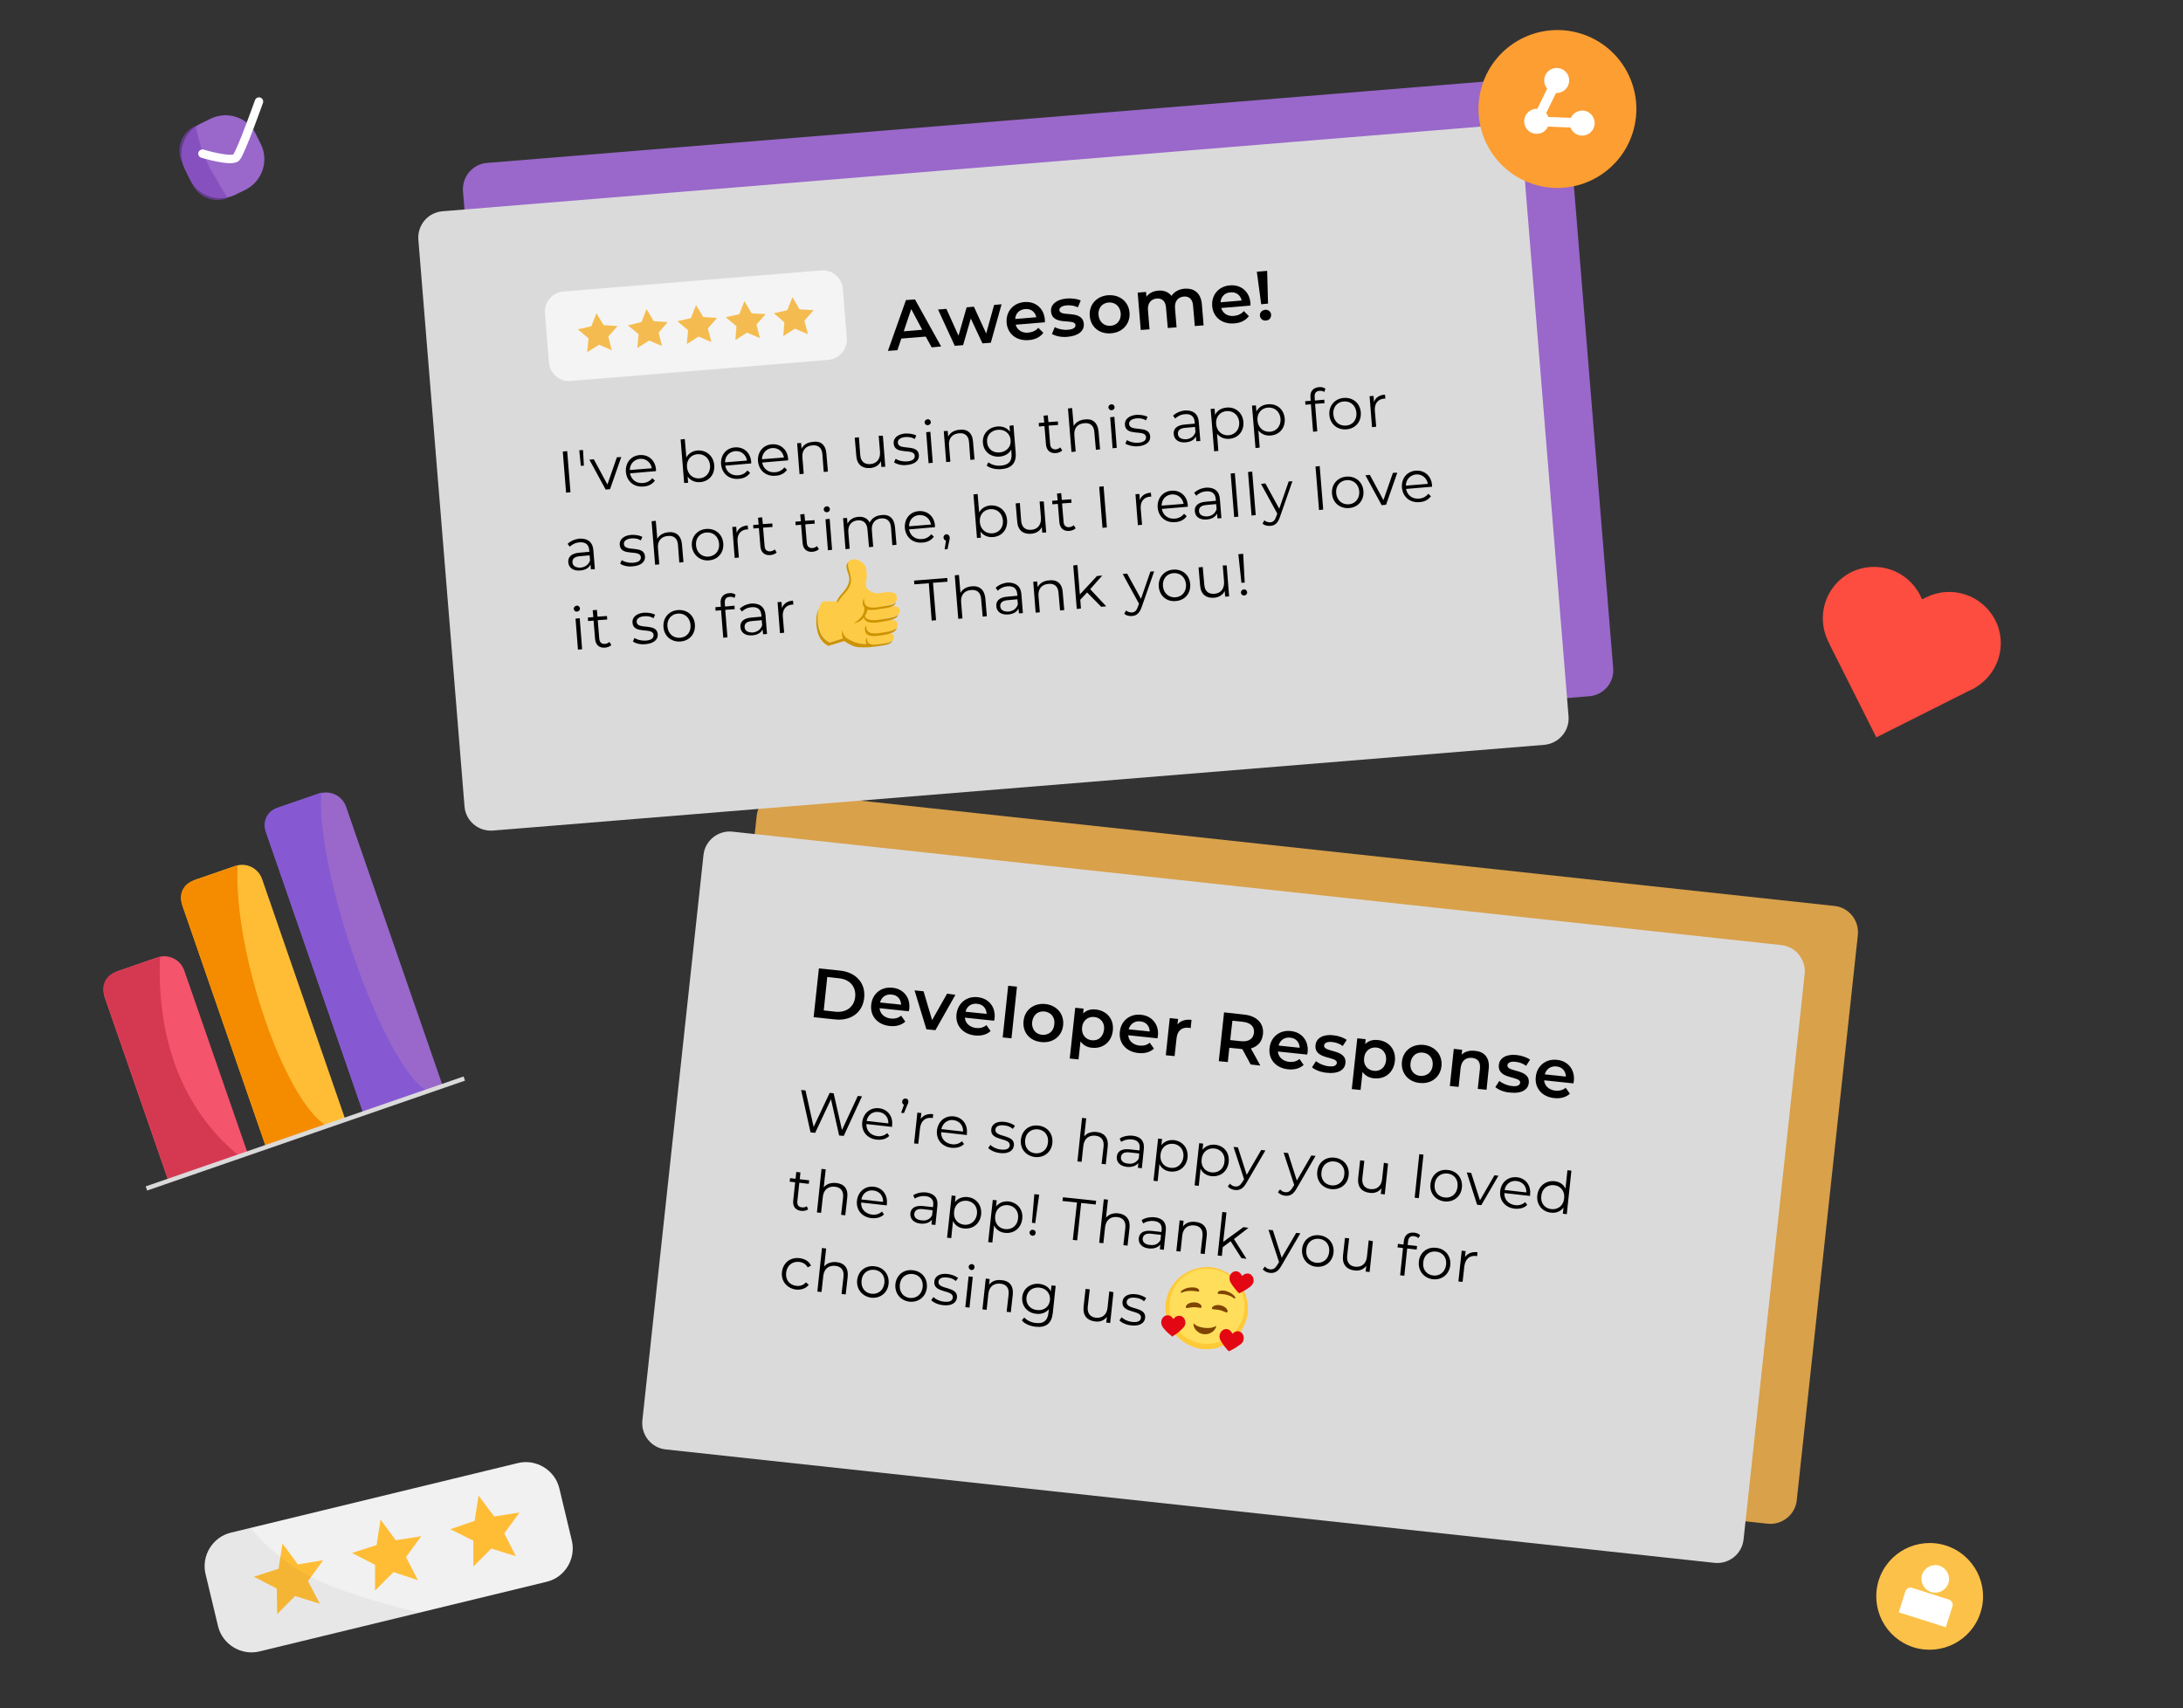 <?xml version="1.0" encoding="UTF-8"?> <!-- Generator: Adobe Illustrator 24.1.1, SVG Export Plug-In . SVG Version: 6.00 Build 0) --> <svg xmlns="http://www.w3.org/2000/svg" xmlns:xlink="http://www.w3.org/1999/xlink" id="Слой_1" x="0px" y="0px" width="993px" height="777px" viewBox="0 0 993 777" style="enable-background:new 0 0 993 777;" xml:space="preserve"><rect x="0" y="0" width="993" height="777" fill="#333333" stroke="none"/> <style type="text/css"> .st0{fill:#F5546D;} .st1{fill:#FFBD36;} .st2{fill:#9968CA;} .st3{fill:#8659D2;} .st4{fill:#F58C00;} .st5{fill:#D53952;} .st6{fill:none;stroke:#DBDADB;stroke-width:2;stroke-miterlimit:10;} .st7{fill-rule:evenodd;clip-rule:evenodd;fill:#9968CA;} .st8{opacity:0.63;fill-rule:evenodd;clip-rule:evenodd;fill:#7D43BA;enable-background:new ;} .st9{fill:none;stroke:#FFFFFF;stroke-width:3.845;stroke-linecap:round;stroke-linejoin:round;stroke-miterlimit:10;} .st10{fill:#FCC148;} .st11{fill:#FFFFFF;} .st12{fill:#FD4D40;} .st13{fill:#D8A14A;} .st14{fill:#DBDADB;} .st15{fill:#F4F4F4;} .st16{fill:#F4BC50;} .st17{fill:#F1F1F2;} .st18{opacity:5.000000e-02;fill:#161616;enable-background:new ;} .st19{fill:#FC9E32;} .st20{fill-rule:evenodd;clip-rule:evenodd;fill:#FFCA39;} .st21{fill-rule:evenodd;clip-rule:evenodd;fill:#FFDE5C;} .st22{fill-rule:evenodd;clip-rule:evenodd;fill:#E30613;} .st23{fill-rule:evenodd;clip-rule:evenodd;fill:#7F4401;} .st24{fill-rule:evenodd;clip-rule:evenodd;fill:#FDCB45;} .st25{fill-rule:evenodd;clip-rule:evenodd;fill:#CD9301;} </style> <g> <path class="st0" d="M112.7,524.7l-36.1,12.5l-28.9-83.3c-1.7-5,0.9-10.4,5.9-12.2l18-6.2c5-1.7,10.4,0.9,12.2,5.9L112.7,524.7z"></path> <path class="st1" d="M157.1,509.3L121,521.8L83.1,412.3c-1.7-5,0.9-10.4,5.9-12.2l18-6.2c5-1.7,10.4,0.9,12.2,5.9L157.1,509.3z"></path> <path class="st2" d="M201.4,494l-36.1,12.5l-44-127.1c-1.7-5,0.9-10.4,5.9-12.2l18-6.2c5-1.7,10.4,0.9,12.2,5.9L201.4,494z"></path> <path class="st3" d="M194.6,496.3l-29.3,10.1L120.8,378c-1.5-4.4,0.8-9,5.1-10.5l20.3-7C143.2,395.3,174.8,486.4,194.6,496.3z"></path> <path class="st4" d="M148.8,512.2l-27.8,9.6L82.7,411.1c-1.5-4.4,0.8-9,5.1-10.5l20.3-7C106.1,433.3,129.8,501.5,148.8,512.2z"></path> <path class="st5" d="M109,526l-32.3,11.2l-29.3-84.5c-1.5-4.4,0.8-9,5.1-10.5l20.3-7C71.2,474.1,83.8,505.4,109,526z"></path> <line class="st6" x1="66.6" y1="540.6" x2="211.2" y2="490.6"></line> </g> <g> <path class="st7" d="M111.5,86.4l-4.7,2.3c-7.7,3.6-16.9,0.4-20.5-7.3L84,76.7c-3.6-7.7-0.4-16.9,7.3-20.5l4.7-2.3 c7.7-3.6,16.9-0.4,20.5,7.3l2.3,4.7C122.4,73.5,119.1,82.7,111.5,86.4z"></path> <path class="st8" d="M89.1,57.2l-0.3,0.1c-6.3,2.9-9,10.5-5.9,16.8l4.6,9.7c2.8,6,9.9,8.7,16,6.3c-1.7-2.8-3.7-6.3-6.2-10.5 C92.4,71.7,90.1,63.4,89.1,57.2z"></path> <path class="st9" d="M92.1,69.9c0,0,13.3,4,15.4,1.7s10.3-25.4,10.3-25.4"></path> </g> <g> <path class="st10" d="M900.9,733.5c-4.1,12.8-17.7,19.8-30.5,15.8c-12.8-4.1-19.8-17.7-15.8-30.5c4.1-12.8,17.7-19.8,30.5-15.8 C897.9,707.1,905,720.8,900.9,733.5z"></path> <g> <path class="st11" d="M885.1,740.2l-21.4-6.8l3-9.5c0.4-1.3,1.8-2.1,3.2-1.6l16.6,5.3c1.3,0.4,2.1,1.8,1.6,3.2L885.1,740.2z"></path> <path class="st11" d="M886.3,720.1c-1.1,3.3-4.6,5.1-7.9,4.1c-3.3-1.1-5.1-4.6-4.1-7.9c1.1-3.3,4.6-5.1,7.9-4.1 C885.5,713.3,887.3,716.8,886.3,720.1z"></path> </g> </g> <path class="st12" d="M907.6,282.1c-5.9-11.5-19.8-16.1-31.4-10.4l-1.9,0.9l-0.9-1.9c-5.9-11.5-19.8-16.1-31.4-10.4 c-11.5,5.9-16.1,19.8-10.4,31.4l0.9,1.9l21,41.8l41.8-21l1.9-0.9C908.7,307.6,913.5,293.6,907.6,282.1z"></path> <g> <path class="st13" d="M804.1,693.1L327,641.5c-6.6-0.7-11.3-6.7-10.6-13.2l27.8-257.2c0.7-6.6,6.7-11.3,13.2-10.6l477.1,51.6 c6.6,0.7,11.3,6.7,10.6,13.2l-27.8,257.2C816.6,689,810.6,693.8,804.1,693.1z"></path> <path class="st14" d="M779.9,710.9l-477.1-51.6c-6.6-0.7-11.3-6.7-10.6-13.2L320,388.9c0.7-6.6,6.7-11.3,13.2-10.6l477.1,51.6 c6.6,0.7,11.3,6.7,10.6,13.2l-27.8,257.2C792.4,706.8,786.5,711.6,779.9,710.9z"></path> <g> <path d="M372.5,440.5l9.7,1c7.2,0.8,11.6,5.7,10.9,12.4s-6.1,10.6-13.3,9.8l-9.7-1L372.5,440.5z M380,460.2c4.9,0.5,8.5-2.1,9-6.7 s-2.4-8-7.3-8.5l-5.4-0.6l-1.6,15.2L380,460.2z"></path> <path d="M413.4,460l-13.3-1.4c0.2,2.5,2.1,4.3,5,4.7c1.9,0.2,3.5-0.2,4.8-1.3l1.9,2.7c-1.7,1.6-4.2,2.3-7.1,2 c-5.7-0.6-9-4.7-8.4-9.7c0.5-5,4.6-8.3,9.7-7.7c4.9,0.5,8.2,4.4,7.6,9.7C413.5,459.2,413.4,459.7,413.4,460z M400.3,456l9.6,1 c-0.1-2.5-1.7-4.4-4.3-4.6C403,452.1,401,453.5,400.3,456z"></path> <path d="M434.6,452.5l-9.1,16.1l-4.1-0.4l-5.4-17.7l4.1,0.4L424,464l6.8-12L434.6,452.5z"></path> <path d="M452.2,464.3l-13.3-1.4c0.2,2.5,2.1,4.3,5,4.7c1.9,0.2,3.5-0.2,4.8-1.3l1.9,2.7c-1.7,1.6-4.2,2.3-7.1,2 c-5.7-0.6-9-4.7-8.4-9.7s4.6-8.3,9.7-7.7c4.9,0.5,8.2,4.4,7.6,9.7C452.4,463.4,452.3,463.9,452.2,464.3z M439.2,460.2l9.6,1 c-0.1-2.5-1.7-4.4-4.3-4.6C441.9,456.3,439.8,457.7,439.2,460.2z"></path> <path d="M458.6,448.4l4,0.4l-2.5,23.5l-4-0.4L458.6,448.4z"></path> <path d="M465.6,464.4c0.5-5.1,4.7-8.2,9.9-7.7c5.3,0.6,8.6,4.6,8.1,9.6c-0.5,5.1-4.7,8.3-10,7.7 C468.4,473.5,465,469.5,465.6,464.4z M479.6,465.9c0.4-3.2-1.6-5.5-4.5-5.8s-5.2,1.5-5.6,4.8c-0.3,3.2,1.6,5.5,4.4,5.8 C476.9,471,479.3,469.2,479.6,465.9z"></path> <path d="M506.2,468.8c-0.6,5.3-4.6,8.3-9.5,7.8c-2.2-0.2-4-1.2-5.2-2.9l-0.9,8.2l-4-0.4l2.5-23.1l3.8,0.4l-0.2,2.2 c1.5-1.5,3.6-2.1,5.9-1.8C503.5,459.8,506.8,463.6,506.2,468.8z M502.2,468.4c0.4-3.2-1.6-5.5-4.4-5.8s-5.3,1.5-5.6,4.8 c-0.3,3.2,1.6,5.5,4.5,5.8S501.8,471.6,502.2,468.4z"></path> <path d="M526.5,472.3l-13.3-1.4c0.2,2.5,2.1,4.3,5,4.7c1.9,0.2,3.5-0.2,4.8-1.3l1.9,2.7c-1.7,1.6-4.2,2.3-7.1,2 c-5.7-0.6-9-4.7-8.4-9.7c0.5-5,4.6-8.3,9.7-7.7c4.9,0.5,8.2,4.4,7.6,9.7C526.6,471.4,526.6,471.9,526.5,472.3z M513.4,468.2l9.6,1 c-0.1-2.5-1.7-4.4-4.3-4.6C516.1,464.3,514.1,465.8,513.4,468.2z"></path> <path d="M542,463.9l-0.4,3.8c-0.3-0.1-0.6-0.2-0.9-0.2c-3-0.3-5.1,1.2-5.5,4.7l-0.9,8.2l-4-0.4l1.8-16.9l3.8,0.4l-0.3,2.5 C537,464.3,539.2,463.6,542,463.9z"></path> <path d="M568.9,484.2l-3.8-7c-0.3,0-0.6,0-0.9-0.1l-5-0.5l-0.7,6.5l-4.1-0.4l2.4-22.2l9.1,1c5.8,0.6,9.1,4,8.6,8.9 c-0.4,3.4-2.3,5.6-5.5,6.5l4.3,7.8L568.9,484.2z M565.4,464.8l-4.8-0.5l-1,8.8l4.8,0.5c3.6,0.4,5.7-1.1,6-3.8 S569,465.2,565.4,464.8z"></path> <path d="M594.6,479.7l-13.3-1.4c0.2,2.5,2.1,4.3,5,4.7c1.9,0.2,3.5-0.2,4.8-1.3l1.9,2.7c-1.7,1.6-4.2,2.3-7.1,2 c-5.7-0.6-9-4.7-8.4-9.7c0.5-5,4.6-8.3,9.7-7.7c4.9,0.5,8.2,4.4,7.6,9.7C594.8,478.8,594.7,479.3,594.6,479.7z M581.6,475.6l9.6,1 c-0.1-2.5-1.7-4.4-4.3-4.6C584.3,471.7,582.2,473.2,581.6,475.6z"></path> <path d="M596.8,485.5l1.8-2.8c1.4,1.1,3.6,2.1,5.7,2.3c2.5,0.3,3.6-0.3,3.8-1.5c0.3-3.2-10.4-1.3-9.7-8.1c0.3-3.2,3.5-5,8-4.5 c2.3,0.2,4.8,1.1,6.2,2.1l-1.8,2.8c-1.5-1.1-3.1-1.6-4.7-1.8c-2.4-0.3-3.6,0.4-3.8,1.5c-0.4,3.4,10.4,1.5,9.7,8.1 c-0.3,3.2-3.5,4.9-8.2,4.4C600.9,487.8,598.2,486.7,596.8,485.5z"></path> <path d="M634.5,482.7c-0.6,5.3-4.6,8.3-9.5,7.8c-2.2-0.2-4-1.2-5.2-2.9l-0.9,8.2l-4-0.4l2.5-23.1l3.8,0.4l-0.2,2.2 c1.5-1.5,3.6-2.1,5.9-1.8C631.8,473.6,635.1,477.5,634.5,482.7z M630.5,482.3c0.3-3.2-1.6-5.5-4.4-5.8s-5.3,1.5-5.6,4.8 c-0.4,3.2,1.6,5.5,4.5,5.8S630.2,485.5,630.5,482.3z"></path> <path d="M637.7,483c0.5-5.1,4.7-8.2,9.9-7.7c5.3,0.6,8.6,4.6,8.1,9.6c-0.5,5.1-4.7,8.3-10,7.7C640.6,492.1,637.2,488.1,637.7,483z M651.7,484.6c0.3-3.2-1.6-5.5-4.5-5.8s-5.2,1.5-5.6,4.8c-0.4,3.2,1.6,5.5,4.4,5.8C649,489.6,651.4,487.8,651.7,484.6z"></path> <path d="M677.2,486l-1,9.7l-4-0.4l1-9.2c0.3-3-1-4.6-3.5-4.9c-2.8-0.3-4.9,1.2-5.3,4.6l-0.9,8.6l-4-0.4l1.8-16.9l3.8,0.4l-0.2,2.2 c1.5-1.4,3.6-2,6.1-1.7C674.9,478.3,677.7,480.9,677.2,486z"></path> <path d="M680.2,494.5l1.8-2.8c1.4,1.1,3.6,2.1,5.7,2.3c2.5,0.3,3.6-0.3,3.8-1.5c0.3-3.2-10.4-1.3-9.7-8.1c0.3-3.2,3.5-5,8-4.5 c2.3,0.2,4.8,1.1,6.2,2.1l-1.8,2.8c-1.5-1.1-3.1-1.6-4.7-1.8c-2.4-0.3-3.6,0.4-3.8,1.5c-0.4,3.4,10.4,1.5,9.7,8.1 c-0.3,3.2-3.5,4.9-8.2,4.4C684.3,496.9,681.6,495.7,680.2,494.5z"></path> <path d="M715.7,492.8l-13.3-1.4c0.2,2.5,2.1,4.3,5,4.7c1.9,0.2,3.5-0.2,4.8-1.3l1.9,2.7c-1.7,1.6-4.2,2.3-7.1,2 c-5.7-0.6-9-4.7-8.4-9.7c0.5-5,4.6-8.3,9.7-7.7c4.9,0.5,8.2,4.4,7.6,9.7C715.9,491.9,715.8,492.4,715.7,492.8z M702.7,488.7l9.6,1 c-0.1-2.5-1.7-4.4-4.3-4.6C705.4,484.8,703.3,486.3,702.7,488.7z"></path> </g> <g> <path d="M392.1,498.7l-8.3,18l-2.1-0.2L378,500l-7.2,15.3l-2.1-0.2l-4.3-19.3l2,0.2l3.7,16.6l7.3-15.5l1.8,0.2L383,514l7.2-15.5 L392.1,498.7z"></path> <path d="M405.8,512.6l-11.7-1.3c-0.1,3,1.9,5.1,5,5.5c1.7,0.2,3.3-0.3,4.5-1.4l0.9,1.3c-1.4,1.4-3.4,1.9-5.7,1.7 c-4.4-0.5-7-3.8-6.6-7.9c0.5-4.2,3.7-6.8,7.6-6.4s6.5,3.6,6,7.9C405.8,512.2,405.8,512.4,405.8,512.6z M394.2,509.9l9.9,1.1 c0.1-2.8-1.7-4.9-4.5-5.2C396.9,505.5,394.7,507.2,394.2,509.9z"></path> <path d="M413.2,501.2c0,0.5-0.2,0.8-0.5,1.5l-1.5,3.6l-1.3-0.1l1.3-3.7c-0.6-0.2-0.9-0.8-0.8-1.5c0.1-0.9,0.8-1.4,1.6-1.3 C412.7,499.7,413.3,500.4,413.2,501.2z"></path> <path d="M424.5,506.8l-0.2,1.8c-0.2,0-0.3-0.1-0.5-0.1c-2.9-0.3-4.9,1.4-5.3,4.7l-0.8,7.1l-1.9-0.2l1.5-14l1.8,0.2l-0.3,2.7 C420,507.3,421.9,506.5,424.5,506.8z"></path> <path d="M439.8,516.3l-11.7-1.3c-0.1,3,1.9,5.1,5,5.5c1.7,0.2,3.3-0.3,4.5-1.4l0.9,1.3c-1.4,1.4-3.4,1.9-5.7,1.7 c-4.4-0.5-7-3.8-6.6-7.9c0.5-4.2,3.7-6.8,7.6-6.4s6.5,3.6,6,7.9C439.9,515.9,439.8,516.1,439.8,516.3z M428.2,513.6l9.9,1.1 c0.1-2.8-1.7-4.9-4.5-5.2C431,509.2,428.8,510.9,428.2,513.6z"></path> <path d="M449.5,522.2l1-1.4c1,1,2.8,1.9,4.8,2.1c2.7,0.3,3.9-0.5,4-1.9c0.4-3.7-9-1.8-8.4-7.3c0.2-2.3,2.4-3.8,6-3.4 c1.8,0.2,3.7,0.9,4.8,1.8l-1,1.4c-1.1-1-2.6-1.5-4-1.6c-2.5-0.3-3.8,0.6-3.9,1.9c-0.4,3.8,9,1.9,8.4,7.3c-0.3,2.4-2.6,3.8-6.2,3.4 C452.7,524.3,450.6,523.3,449.5,522.2z"></path> <path d="M464.4,518.3c0.5-4.2,3.8-6.8,7.9-6.3c4.1,0.4,6.8,3.7,6.4,7.9s-3.8,6.8-7.9,6.4C466.6,525.8,463.9,522.5,464.4,518.3z M476.7,519.7c0.4-3.3-1.6-5.7-4.6-6s-5.5,1.6-5.8,4.9s1.6,5.7,4.6,6C473.9,524.9,476.4,523,476.7,519.7z"></path> <path d="M503.9,521.5l-0.9,8.1l-1.9-0.2l0.9-7.9c0.3-3-1.1-4.6-3.7-4.9c-3-0.3-5.1,1.3-5.5,4.5l-0.8,7.4l-1.9-0.2l2.1-19.8 l1.9,0.2l-0.9,8.2c1.2-1.5,3.2-2.2,5.5-2C502.2,515.2,504.3,517.5,503.9,521.5z"></path> <path d="M520.3,522.7l-0.9,8.7l-1.8-0.2l0.2-2.2c-1,1.3-2.8,2-5.1,1.8c-3.2-0.3-4.9-2.2-4.7-4.6c0.2-2.2,1.8-3.8,5.8-3.4l4.5,0.5 l0.1-0.9c0.3-2.4-1-3.9-3.6-4.1c-1.8-0.2-3.6,0.3-4.8,1.1l-0.7-1.5c1.5-1,3.7-1.5,5.9-1.3C518.9,517,520.7,519.1,520.3,522.7z M518,527l0.2-2.3l-4.4-0.5c-2.7-0.3-3.7,0.7-3.9,2.1c-0.2,1.6,1,2.8,3.3,3C515.3,529.6,517,528.7,518,527z"></path> <path d="M540.2,526.5c-0.5,4.3-3.8,6.8-7.8,6.4c-2.2-0.2-4.1-1.4-5-3.4l-0.8,7.8l-1.9-0.2l2.1-19.2l1.8,0.2l-0.3,2.8 c1.3-1.7,3.4-2.5,5.7-2.3C538,519.1,540.6,522.3,540.2,526.5z M538.3,526.3c0.4-3.3-1.7-5.7-4.6-6c-3-0.3-5.5,1.6-5.8,4.9 c-0.4,3.3,1.6,5.7,4.6,6C535.4,531.6,537.9,529.6,538.3,526.3z"></path> <path d="M558.9,528.6c-0.5,4.3-3.8,6.8-7.8,6.4c-2.2-0.2-4.1-1.4-5-3.4l-0.8,7.8l-1.9-0.2l2.1-19.2l1.8,0.2L547,523 c1.3-1.7,3.4-2.5,5.7-2.3C556.7,521.1,559.4,524.3,558.9,528.6z M557,528.4c0.4-3.3-1.7-5.7-4.6-6c-3-0.3-5.5,1.6-5.8,4.9 c-0.4,3.3,1.6,5.7,4.6,6C554.2,533.6,556.7,531.7,557,528.4z"></path> <path d="M575.6,523.3l-8.7,14.9c-1.5,2.6-3.1,3.3-5.1,3.1c-1.3-0.1-2.5-0.7-3.3-1.6l1-1.3c0.6,0.8,1.4,1.2,2.4,1.3 c1.3,0.1,2.2-0.4,3.2-2l0.8-1.3l-4.8-14.7l2,0.2l4,12.5l6.6-11.3L575.6,523.3z"></path> <path d="M598.4,525.8l-8.7,15c-1.5,2.6-3.1,3.3-5.1,3.1c-1.3-0.1-2.5-0.7-3.3-1.6l1-1.3c0.6,0.8,1.4,1.2,2.4,1.3 c1.3,0.1,2.2-0.4,3.2-2l0.8-1.3l-4.8-14.7l2,0.2l4,12.5l6.6-11.4L598.4,525.8z"></path> <path d="M599.2,532.9c0.4-4.2,3.8-6.8,7.9-6.3s6.8,3.7,6.4,7.9s-3.8,6.8-7.9,6.4S598.7,537.1,599.2,532.9z M611.5,534.3 c0.4-3.3-1.6-5.7-4.6-6s-5.5,1.6-5.8,4.9c-0.4,3.3,1.6,5.7,4.6,6S611.2,537.5,611.5,534.3z"></path> <path d="M631.4,529.3l-1.5,14l-1.8-0.2l0.3-2.6c-1.2,1.6-3.1,2.4-5.3,2.1c-3.6-0.4-5.7-2.6-5.3-6.7l0.9-8.1l1.9,0.2l-0.9,7.9 c-0.3,3,1.1,4.7,3.7,5c2.9,0.3,5-1.4,5.3-4.6l0.8-7.4L631.4,529.3z"></path> <path d="M645.6,525l1.9,0.2l-2.1,19.8l-1.9-0.2L645.6,525z"></path> <path d="M650.7,538.5c0.5-4.2,3.8-6.8,7.9-6.3c4.1,0.4,6.8,3.7,6.4,7.9s-3.8,6.8-7.9,6.4C652.9,546,650.2,542.7,650.7,538.5z M663,539.8c0.4-3.3-1.6-5.7-4.6-6s-5.5,1.6-5.8,4.9c-0.4,3.3,1.6,5.7,4.6,6C660.2,545.1,662.7,543.1,663,539.8z"></path> <path d="M681.6,534.8l-7.8,13.4l-1.9-0.2l-4.7-14.7l2,0.2l4,12.5l6.6-11.4L681.6,534.8z"></path> <path d="M696,544l-11.7-1.3c-0.1,3,1.9,5.1,5,5.5c1.7,0.2,3.3-0.3,4.5-1.4l0.9,1.3c-1.4,1.4-3.4,1.9-5.7,1.7 c-4.4-0.5-7-3.8-6.6-7.9c0.4-4.2,3.7-6.8,7.6-6.4c3.9,0.4,6.5,3.6,6,7.9C696,543.6,696,543.8,696,544z M684.4,541.3l9.9,1.1 c0.1-2.8-1.7-4.9-4.5-5.2C687.1,536.9,684.9,538.6,684.4,541.3z"></path> <path d="M714.8,532.5l-2.1,19.8l-1.8-0.2l0.3-2.8c-1.4,1.8-3.4,2.6-5.7,2.3c-4-0.4-6.7-3.7-6.2-7.9s3.8-6.8,7.8-6.4 c2.2,0.2,4.1,1.4,5,3.4l0.9-8.4L714.8,532.5z M711.5,545.1c0.4-3.3-1.6-5.7-4.6-6s-5.5,1.6-5.8,4.9c-0.4,3.3,1.6,5.7,4.6,6 S711.2,548.4,711.5,545.1z"></path> <path d="M367.6,550.1c-0.8,0.6-2,0.8-3.1,0.7c-2.6-0.3-3.9-1.9-3.7-4.5l0.9-8.5l-2.5-0.3l0.2-1.6l2.5,0.3l0.3-3.1l1.9,0.2 l-0.3,3.1l4.3,0.5l-0.2,1.6l-4.3-0.5l-0.9,8.4c-0.2,1.7,0.6,2.7,2.1,2.8c0.8,0.1,1.6-0.1,2.2-0.5L367.6,550.1z"></path> <path d="M385.4,544.7l-0.9,8.1l-1.9-0.2l0.9-7.9c0.3-3-1.1-4.6-3.7-4.9c-3-0.3-5.1,1.3-5.5,4.5l-0.8,7.4l-1.9-0.2l2.1-19.8 l1.9,0.2l-0.9,8.2c1.2-1.5,3.2-2.2,5.5-2C383.8,538.4,385.9,540.6,385.4,544.7z"></path> <path d="M403.4,548.3l-11.7-1.3c-0.1,3,1.9,5.1,5,5.5c1.7,0.2,3.3-0.3,4.5-1.4l0.9,1.3c-1.4,1.4-3.4,1.9-5.7,1.7 c-4.4-0.5-7-3.8-6.6-7.9c0.5-4.2,3.7-6.8,7.6-6.4c3.9,0.4,6.5,3.6,6,7.9C403.4,547.9,403.4,548.1,403.4,548.3z M391.8,545.6 l9.9,1.1c0.1-2.8-1.7-4.9-4.5-5.2C394.5,541.2,392.3,542.9,391.8,545.6z"></path> <path d="M426.4,548.5l-0.9,8.7l-1.8-0.2l0.2-2.2c-1,1.3-2.8,2-5.1,1.8c-3.2-0.3-4.9-2.2-4.7-4.6c0.2-2.2,1.8-3.8,5.8-3.4l4.5,0.5 l0.1-0.9c0.3-2.4-1-3.9-3.6-4.1c-1.8-0.2-3.6,0.3-4.8,1.1l-0.7-1.5c1.5-1,3.7-1.5,5.9-1.3C424.9,542.9,426.8,544.9,426.4,548.5z M424,552.8l0.2-2.3l-4.4-0.5c-2.7-0.3-3.7,0.7-3.9,2.1c-0.2,1.6,1,2.8,3.3,3C421.4,555.4,423.1,554.6,424,552.8z"></path> <path d="M446.3,552.4c-0.5,4.3-3.8,6.8-7.8,6.4c-2.2-0.2-4.1-1.4-5-3.4l-0.8,7.8l-1.9-0.2l2.1-19.2l1.8,0.2l-0.3,2.8 c1.3-1.7,3.4-2.5,5.7-2.3C444,544.9,446.7,548.1,446.3,552.4z M444.4,552.2c0.4-3.3-1.7-5.7-4.6-6c-3-0.3-5.5,1.6-5.8,4.9 c-0.4,3.3,1.6,5.7,4.6,6C441.5,557.4,444,555.4,444.4,552.2z"></path> <path d="M465,554.4c-0.5,4.3-3.8,6.8-7.8,6.4c-2.2-0.2-4.1-1.4-5-3.4l-0.8,7.8l-1.9-0.2l2.1-19.2l1.8,0.2l-0.3,2.8 c1.3-1.7,3.4-2.5,5.7-2.3C462.8,547,465.5,550.2,465,554.4z M463.1,554.2c0.4-3.3-1.7-5.7-4.6-6c-3-0.3-5.5,1.6-5.8,4.9 c-0.4,3.3,1.6,5.7,4.6,6C460.3,559.4,462.8,557.5,463.1,554.2z"></path> <path d="M468.3,560.6c0.1-0.8,0.8-1.3,1.6-1.2c0.8,0.1,1.3,0.7,1.2,1.5c-0.1,0.7-0.7,1.3-1.5,1.2 C468.8,562,468.3,561.3,468.3,560.6z M470.5,543.2l2.2,0.2l-1.8,13l-1.5-0.2L470.5,543.2z"></path> <path d="M489.9,547l-6.6-0.7l0.2-1.7l15.1,1.6l-0.2,1.7l-6.6-0.7l-1.8,17l-2-0.2L489.9,547z"></path> <path d="M513.8,558.5l-0.9,8.1l-1.9-0.2l0.9-7.9c0.3-3-1.1-4.6-3.7-4.9c-3-0.3-5.1,1.3-5.5,4.5l-0.8,7.4l-1.9-0.2l2.1-19.8 l1.9,0.2l-0.9,8.2c1.2-1.5,3.2-2.2,5.5-2C512.1,552.3,514.2,554.5,513.8,558.5z"></path> <path d="M530.3,559.8l-0.9,8.7l-1.8-0.2l0.2-2.2c-1,1.3-2.8,2-5.1,1.8c-3.2-0.3-4.9-2.2-4.7-4.6c0.2-2.2,1.8-3.8,5.8-3.4l4.5,0.5 l0.1-0.9c0.3-2.4-1-3.9-3.6-4.1c-1.8-0.2-3.6,0.3-4.8,1.1l-0.7-1.5c1.5-1,3.7-1.5,5.9-1.3C528.8,554.1,530.7,556.1,530.3,559.8z M527.9,564l0.2-2.3l-4.4-0.5c-2.7-0.3-3.7,0.7-3.9,2.1c-0.2,1.6,1,2.8,3.3,3C525.3,566.6,527,565.8,527.9,564z"></path> <path d="M548.9,562.3l-0.9,8.1l-1.9-0.2l0.9-7.9c0.3-3-1.1-4.6-3.7-4.9c-3-0.3-5.1,1.3-5.5,4.5l-0.8,7.4l-1.9-0.2l1.5-14l1.8,0.2 l-0.3,2.6c1.2-1.6,3.2-2.4,5.6-2.1C547.2,556.1,549.4,558.3,548.9,562.3z"></path> <path d="M559.8,564.6l-3.6,2.7l-0.4,4l-1.9-0.2l2.1-19.8l1.9,0.2l-1.5,13.4l9.2-6.7l2.3,0.3l-6.6,5.1l5.7,9l-2.3-0.3L559.8,564.6z "></path> <path d="M591.5,561l-8.7,14.9c-1.5,2.6-3.1,3.3-5.1,3.1c-1.3-0.1-2.5-0.7-3.3-1.6l1-1.3c0.6,0.8,1.4,1.2,2.4,1.3 c1.3,0.1,2.2-0.4,3.2-2l0.8-1.3l-4.8-14.7l2,0.2l4,12.5l6.6-11.3L591.5,561z"></path> <path d="M592.3,568.2c0.4-4.2,3.8-6.8,7.9-6.3s6.8,3.7,6.4,7.9c-0.5,4.2-3.8,6.8-7.9,6.4S591.9,572.3,592.3,568.2z M604.6,569.5 c0.4-3.3-1.6-5.7-4.6-6s-5.5,1.6-5.8,4.9c-0.4,3.3,1.6,5.7,4.6,6S604.3,572.8,604.6,569.5z"></path> <path d="M624.5,564.6l-1.5,14l-1.8-0.2l0.3-2.6c-1.2,1.6-3.1,2.4-5.3,2.1c-3.6-0.4-5.7-2.6-5.3-6.7l0.9-8.1l1.9,0.2l-0.9,7.9 c-0.3,3,1.1,4.7,3.7,5c2.9,0.3,5-1.4,5.3-4.6l0.8-7.4L624.5,564.6z"></path> <path d="M640.5,564.6l-0.2,1.7l4.3,0.5l-0.2,1.6l-4.3-0.5l-1.3,12.4l-1.9-0.2l1.3-12.4l-2.5-0.3l0.2-1.6l2.5,0.3l0.2-1.7 c0.3-2.5,1.9-4,4.7-3.7c1,0.1,2.1,0.5,2.7,1.2l-0.8,1.3c-0.5-0.5-1.2-0.8-2-0.9C641.6,562.1,640.7,562.9,640.5,564.6z"></path> <path d="M645.4,573.9c0.4-4.2,3.8-6.8,7.9-6.3c4.1,0.4,6.8,3.7,6.4,7.9c-0.5,4.2-3.8,6.8-7.9,6.4 C647.7,581.4,645,578.1,645.4,573.9z M657.8,575.3c0.4-3.3-1.6-5.7-4.6-6s-5.5,1.6-5.8,4.9c-0.4,3.3,1.6,5.7,4.6,6 S657.4,578.5,657.8,575.3z"></path> <path d="M672.1,569.6l-0.2,1.8c-0.2,0-0.3-0.1-0.5-0.1c-2.9-0.3-4.9,1.4-5.3,4.7l-0.8,7.1l-1.9-0.2l1.5-14l1.8,0.2l-0.3,2.7 C667.6,570.1,669.5,569.3,672.1,569.6z"></path> <path d="M355.7,578.6c0.5-4.2,3.8-6.8,8-6.3c2.4,0.3,4.3,1.4,5.2,3.4l-1.5,0.8c-0.8-1.5-2.2-2.3-3.9-2.5c-3.1-0.3-5.5,1.6-5.9,4.9 c-0.4,3.3,1.6,5.7,4.7,6c1.6,0.2,3.2-0.3,4.3-1.6l1.3,1.1c-1.3,1.7-3.4,2.4-5.8,2.2C357.9,586,355.2,582.7,355.7,578.6z"></path> <path d="M385.6,580.7l-0.9,8.1l-1.9-0.2l0.9-7.9c0.3-3-1.1-4.6-3.7-4.9c-3-0.3-5.1,1.3-5.5,4.5l-0.8,7.4l-1.9-0.2l2.1-19.8 l1.9,0.2l-0.9,8.2c1.2-1.5,3.2-2.2,5.5-2C383.9,574.4,386,576.6,385.6,580.7z"></path> <path d="M389.9,582.3c0.5-4.2,3.8-6.8,7.9-6.3c4.1,0.4,6.8,3.7,6.4,7.9s-3.8,6.8-7.9,6.4C392.2,589.7,389.5,586.4,389.9,582.3z M402.3,583.6c0.4-3.3-1.6-5.7-4.6-6s-5.5,1.6-5.8,4.9s1.6,5.7,4.6,6S401.9,586.9,402.3,583.6z"></path> <path d="M407.3,584.1c0.5-4.2,3.8-6.8,7.9-6.3c4.1,0.4,6.8,3.7,6.4,7.9s-3.8,6.8-7.9,6.4C409.6,591.6,406.9,588.3,407.3,584.1z M419.7,585.5c0.4-3.3-1.6-5.7-4.6-6s-5.5,1.6-5.8,4.9s1.6,5.7,4.6,6C416.8,590.7,419.3,588.8,419.7,585.5z"></path> <path d="M423.6,591.4l1-1.4c1,1,2.8,1.9,4.8,2.1c2.7,0.3,3.9-0.5,4-1.9c0.4-3.7-9-1.8-8.4-7.3c0.2-2.3,2.4-3.8,6-3.4 c1.8,0.2,3.7,0.9,4.8,1.8l-1,1.4c-1.1-1-2.6-1.5-4-1.6c-2.5-0.3-3.8,0.6-3.9,1.9c-0.4,3.8,9,1.9,8.4,7.3c-0.3,2.4-2.6,3.8-6.2,3.4 C426.8,593.5,424.6,592.5,423.6,591.4z"></path> <path d="M440.6,580.6l1.9,0.2l-1.5,14l-1.9-0.2L440.6,580.6z M440.6,576.2c0.1-0.7,0.8-1.3,1.5-1.2c0.8,0.1,1.3,0.7,1.2,1.5 c-0.1,0.8-0.7,1.3-1.5,1.2C441.1,577.6,440.6,576.9,440.6,576.2z"></path> <path d="M460.7,588.8l-0.9,8.1l-1.9-0.2l0.9-7.9c0.3-3-1.1-4.6-3.7-4.9c-3-0.3-5.1,1.3-5.5,4.5l-0.8,7.4l-1.9-0.2l1.5-14l1.8,0.2 l-0.3,2.6c1.2-1.6,3.2-2.4,5.6-2.1C459,582.5,461.1,584.8,460.7,588.8z"></path> <path d="M480.2,584.9l-1.3,12.3c-0.5,4.8-3.1,6.8-7.8,6.3c-2.6-0.3-5-1.3-6.3-2.9l1.1-1.3c1.2,1.3,3.2,2.3,5.3,2.5 c3.5,0.4,5.3-1.1,5.7-4.5l0.2-1.8c-1.4,1.7-3.5,2.4-5.8,2.1c-4-0.4-6.7-3.6-6.3-7.6s3.8-6.4,7.8-6c2.3,0.3,4.3,1.4,5.2,3.4 l0.3-2.7L480.2,584.9z M477.6,591.4c0.3-3-1.7-5.4-4.8-5.7c-3.1-0.3-5.5,1.5-5.9,4.5c-0.3,3,1.7,5.4,4.8,5.7 C474.8,596.3,477.3,594.4,477.6,591.4z"></path> <path d="M506.5,587.8l-1.5,14l-1.8-0.2l0.3-2.6c-1.2,1.6-3.1,2.4-5.3,2.1c-3.6-0.4-5.7-2.6-5.3-6.7l0.9-8.1l1.9,0.2l-0.9,7.9 c-0.3,3,1.1,4.7,3.7,5c2.9,0.3,5-1.4,5.3-4.6l0.8-7.4L506.5,587.8z"></path> <path d="M509.2,600.6l1-1.4c1,1,2.8,1.9,4.8,2.1c2.7,0.3,3.9-0.5,4-1.9c0.4-3.7-9-1.8-8.4-7.3c0.2-2.3,2.4-3.8,6-3.4 c1.8,0.2,3.7,0.9,4.8,1.8l-1,1.4c-1.1-1-2.6-1.5-4-1.6c-2.5-0.3-3.8,0.6-3.9,1.9c-0.4,3.8,9,1.9,8.4,7.3c-0.3,2.4-2.6,3.8-6.2,3.4 C512.4,602.7,510.2,601.7,509.2,600.6z"></path> </g> </g> <g> <path class="st2" d="M722.9,316.7l-478.3,39c-6.6,0.5-12.4-4.4-12.9-11L210.6,87c-0.5-6.6,4.4-12.4,11-12.9l478.3-39 c6.6-0.5,12.4,4.4,12.9,11l21,257.8C734.4,310.4,729.5,316.2,722.9,316.7z"></path> <path class="st14" d="M702.5,338.8l-478.3,39c-6.6,0.5-12.4-4.4-12.9-11l-21-257.8c-0.5-6.6,4.4-12.4,11-12.9l478.3-39 c6.6-0.5,12.4,4.4,12.9,11l21,257.8C714,332.4,709.1,338.2,702.5,338.8z"></path> <g> <path d="M421.1,153.1L410,154l-1.8,5.3l-4.3,0.3l8.2-23.1l4.1-0.3l11.9,21.4l-4.3,0.4L421.1,153.1z M419.5,150l-5-9.4l-3.4,10.1 L419.5,150z"></path> <path d="M455.6,138.4l-4.9,17.5l-3.8,0.3l-5.3-11.3l-3.5,12.1l-3.8,0.3l-7.6-16.5l3.8-0.3l5.5,12.2l3.7-12.9l3.3-0.3l5.6,12.2 l3.6-13L455.6,138.4z"></path> <path d="M475.3,146.6l-13.3,1.1c0.7,2.4,2.9,3.9,5.8,3.6c1.9-0.2,3.4-0.9,4.5-2.2l2.3,2.3c-1.4,1.9-3.7,3.1-6.6,3.3 c-5.7,0.5-9.7-2.9-10.1-7.9c-0.4-5.1,3-9,8.1-9.4c5-0.4,8.9,2.8,9.3,8.1C475.3,145.8,475.3,146.2,475.3,146.6z M461.8,145.1 l9.6-0.8c-0.5-2.4-2.5-4-5.1-3.7C463.7,140.8,461.9,142.6,461.8,145.1z"></path> <path d="M478.5,151.9l1.3-3.1c1.6,0.9,3.9,1.4,6,1.2c2.5-0.2,3.5-1,3.4-2.2c-0.3-3.2-10.5,0.7-11.1-6.1c-0.3-3.2,2.5-5.5,7-5.9 c2.3-0.2,4.9,0.1,6.5,0.9l-1.3,3.1c-1.7-0.8-3.3-1-5-0.9c-2.4,0.2-3.5,1.1-3.4,2.2c0.3,3.4,10.5-0.5,11.1,6.2 c0.3,3.2-2.5,5.5-7.3,5.9C483,153.5,480.1,152.9,478.5,151.9z"></path> <path d="M495.7,143.7c-0.4-5.1,3.1-9,8.3-9.4c5.3-0.4,9.4,2.9,9.8,7.9s-3.1,9-8.3,9.4C500.2,152.1,496.1,148.8,495.7,143.7z M509.8,142.5c-0.3-3.2-2.6-5.1-5.5-4.9c-2.9,0.2-4.9,2.5-4.6,5.7s2.6,5.1,5.5,4.9C508,148,510,145.8,509.8,142.5z"></path> <path d="M546.7,138.3l0.8,9.7l-4,0.3l-0.8-9.2c-0.2-3-1.8-4.4-4.2-4.2c-2.6,0.2-4.3,2.1-4,5.4l0.7,8.6l-4,0.3l-0.8-9.2 c-0.2-3-1.8-4.4-4.2-4.2c-2.6,0.2-4.3,2.1-4,5.4l0.7,8.6l-4,0.3l-1.4-17l3.8-0.3l0.2,2.2c1.1-1.6,3-2.6,5.4-2.8 c2.5-0.2,4.6,0.6,6,2.4c1.2-1.9,3.4-3.1,6.1-3.3C543.2,131.1,546.2,133.2,546.7,138.3z"></path> <path d="M568.8,139l-13.3,1.1c0.7,2.4,2.9,3.9,5.8,3.6c1.9-0.2,3.4-0.9,4.5-2.2l2.3,2.3c-1.4,1.9-3.7,3.1-6.6,3.3 c-5.7,0.5-9.7-2.9-10.1-7.9c-0.4-5.1,3-9,8.1-9.4c5-0.4,8.9,2.8,9.3,8.1C568.8,138.1,568.8,138.6,568.8,139z M555.2,137.5l9.6-0.8 c-0.5-2.4-2.5-4-5.1-3.7C557.2,133.1,555.4,134.9,555.2,137.5z"></path> <path d="M571.7,123.6l4.7-0.4l0.4,14.9l-3.1,0.3L571.7,123.6z M573.1,143.6c-0.1-1.4,0.9-2.5,2.4-2.7c1.5-0.1,2.6,0.9,2.7,2.2 c0.1,1.4-0.8,2.6-2.3,2.7C574.4,146,573.3,145,573.1,143.6z"></path> </g> <g> <path d="M256,205.4l2-0.2l1.5,18.7l-2,0.2L256,205.4z"></path> <path d="M263.5,204.8l1.7-0.1l0.4,7.1l-1.4,0.1L263.5,204.8z"></path> <path d="M282.6,207.9l-5.1,14.6l-2,0.2l-7.4-13.6l2-0.2l6.2,11.5l4.3-12.4L282.6,207.9z"></path> <path d="M298.4,214.3l-11.8,1c0.5,2.9,2.9,4.7,5.9,4.4c1.7-0.1,3.2-0.9,4.2-2.2l1.2,1.1c-1.1,1.6-3,2.6-5.2,2.7 c-4.4,0.4-7.6-2.4-8-6.6c-0.3-4.2,2.3-7.4,6.3-7.7s7.1,2.4,7.4,6.6C298.4,213.9,298.4,214.1,298.4,214.3z M286.5,213.8l10-0.8 c-0.5-2.7-2.6-4.5-5.4-4.3C288.4,209,286.5,211.1,286.5,213.8z"></path> <path d="M324.9,211.6c0.3,4.3-2.4,7.4-6.4,7.7c-2.3,0.2-4.4-0.7-5.7-2.5l0.2,2.8l-1.8,0.1l-1.6-19.8l1.9-0.2l0.7,8.4 c1-1.9,2.9-3,5.1-3.2C321.3,204.7,324.5,207.3,324.9,211.6z M323,211.7c-0.3-3.3-2.7-5.3-5.7-5.1s-5.1,2.6-4.8,5.9 c0.3,3.3,2.7,5.3,5.7,5.1C321.1,217.4,323.2,215,323,211.7z"></path> <path d="M341.7,210.8l-11.8,1c0.5,2.9,2.9,4.7,5.9,4.4c1.7-0.1,3.2-0.9,4.2-2.2l1.2,1.1c-1.1,1.6-3,2.6-5.2,2.7 c-4.4,0.4-7.6-2.4-8-6.6c-0.3-4.2,2.3-7.4,6.3-7.7s7.1,2.4,7.4,6.6C341.7,210.3,341.7,210.6,341.7,210.8z M329.8,210.3l10-0.8 c-0.5-2.7-2.6-4.5-5.4-4.3C331.7,205.5,329.8,207.5,329.8,210.3z"></path> <path d="M358.5,209.4l-11.8,1c0.5,2.9,2.9,4.7,5.9,4.4c1.7-0.1,3.2-0.9,4.2-2.2l1.2,1.1c-1.1,1.6-3,2.6-5.2,2.7 c-4.4,0.4-7.6-2.4-8-6.6c-0.3-4.2,2.3-7.4,6.3-7.7s7.1,2.4,7.4,6.6C358.5,209,358.5,209.2,358.5,209.4z M346.6,208.9l10-0.8 c-0.5-2.7-2.6-4.5-5.4-4.3C348.5,204.1,346.7,206.2,346.6,208.9z"></path> <path d="M375.9,206.3l0.7,8.2l-1.9,0.2l-0.6-8c-0.2-3-1.9-4.4-4.6-4.1c-3,0.2-4.8,2.3-4.5,5.5l0.6,7.4l-1.9,0.2l-1.1-14.1l1.8-0.1 l0.2,2.6c0.9-1.8,2.7-2.9,5.1-3.1C373.1,200.4,375.6,202.2,375.9,206.3z"></path> <path d="M401.6,198.2l1.1,14.1l-1.8,0.1l-0.2-2.6c-0.8,1.8-2.6,2.9-4.8,3.1c-3.6,0.3-6.1-1.5-6.4-5.6l-0.7-8.2l1.9-0.2l0.6,8 c0.2,3,1.9,4.4,4.6,4.2c2.9-0.2,4.6-2.3,4.4-5.5l-0.6-7.4L401.6,198.2z"></path> <path d="M406.7,210.3l0.7-1.6c1.2,0.8,3.1,1.3,5.1,1.2c2.7-0.2,3.7-1.2,3.6-2.6c-0.3-3.7-9.2,0-9.6-5.6c-0.2-2.3,1.7-4.2,5.2-4.5 c1.8-0.1,3.8,0.2,5.1,0.9l-0.7,1.6c-1.3-0.8-2.8-1-4.2-0.9c-2.5,0.2-3.6,1.3-3.5,2.6c0.3,3.8,9.2,0.2,9.6,5.6 c0.2,2.4-1.8,4.2-5.5,4.5C410.2,211.8,407.9,211.2,406.7,210.3z"></path> <path d="M420.6,192.2c-0.1-0.7,0.5-1.4,1.3-1.5s1.4,0.5,1.5,1.2c0.1,0.8-0.5,1.4-1.3,1.5C421.3,193.5,420.6,192.9,420.6,192.2z M421.3,196.6l1.9-0.2l1.1,14.1l-1.9,0.2L421.3,196.6z"></path> <path d="M442.6,200.8l0.7,8.2l-1.9,0.2l-0.6-8c-0.2-3-1.9-4.4-4.6-4.1c-3,0.2-4.8,2.3-4.5,5.5l0.6,7.4l-1.9,0.2l-1.1-14.1l1.8-0.1 l0.2,2.6c0.9-1.8,2.7-2.9,5.1-3.1C439.8,195,442.3,196.8,442.6,200.8z"></path> <path d="M461,193.4l1,12.4c0.4,4.8-1.8,7.2-6.5,7.6c-2.6,0.2-5.1-0.4-6.7-1.6l0.8-1.5c1.4,1.1,3.5,1.7,5.7,1.5 c3.6-0.3,5.1-2.1,4.8-5.5l-0.1-1.8c-1,1.9-3,3-5.3,3.2c-4,0.3-7.3-2.2-7.6-6.3c-0.3-4,2.5-7,6.5-7.4c2.4-0.2,4.5,0.6,5.8,2.4 l-0.2-2.7L461,193.4z M459.7,200.2c-0.2-3-2.7-5-5.8-4.7c-3.1,0.3-5.2,2.5-4.9,5.6c0.2,3,2.6,5,5.7,4.7 C457.9,205.5,460,203.2,459.7,200.2z"></path> <path d="M483.2,204.9c-0.7,0.7-1.8,1.1-2.9,1.2c-2.6,0.2-4.2-1.2-4.5-3.8l-0.7-8.5l-2.5,0.2l-0.1-1.6l2.5-0.2l-0.3-3.1l1.9-0.2 l0.3,3.1l4.3-0.3l0.1,1.6l-4.3,0.3l0.7,8.4c0.1,1.7,1.1,2.5,2.6,2.4c0.8-0.1,1.5-0.4,2-0.9L483.2,204.9z"></path> <path d="M499.7,196.2l0.7,8.2l-1.9,0.2l-0.7-8c-0.2-3-1.9-4.4-4.6-4.1c-3,0.2-4.8,2.3-4.5,5.5l0.6,7.4l-1.9,0.2l-1.6-19.8l1.9-0.2 l0.7,8.2c0.9-1.7,2.7-2.8,5.1-3C496.8,190.3,499.3,192.1,499.7,196.2z"></path> <path d="M504.2,185.4c-0.1-0.7,0.5-1.4,1.3-1.5s1.4,0.5,1.5,1.2c0.1,0.8-0.5,1.4-1.3,1.5C505,186.7,504.3,186.1,504.2,185.4z M505,189.8l1.9-0.2l1.1,14.1l-1.9,0.2L505,189.8z"></path> <path d="M511.9,201.8l0.7-1.6c1.2,0.8,3.1,1.3,5.1,1.2c2.7-0.2,3.7-1.2,3.6-2.6c-0.3-3.7-9.2,0-9.6-5.6c-0.2-2.3,1.7-4.2,5.2-4.5 c1.8-0.1,3.8,0.2,5.1,0.9l-0.7,1.6c-1.3-0.8-2.8-1-4.2-0.9c-2.5,0.2-3.6,1.3-3.5,2.6c0.3,3.8,9.2,0.2,9.6,5.6 c0.2,2.4-1.8,4.2-5.5,4.5C515.5,203.2,513.2,202.6,511.9,201.8z"></path> <path d="M545.3,191.9l0.7,8.7l-1.8,0.1l-0.2-2.2c-0.7,1.5-2.3,2.5-4.6,2.7c-3.2,0.3-5.3-1.2-5.5-3.7c-0.2-2.2,1.1-4.1,5.1-4.4 l4.5-0.4l-0.1-0.9c-0.2-2.4-1.7-3.6-4.3-3.4c-1.8,0.1-3.5,0.9-4.5,2l-1-1.3c1.3-1.3,3.3-2.2,5.6-2.4 C542.8,186.6,545,188.2,545.3,191.9z M543.8,196.5l-0.2-2.3l-4.4,0.4c-2.7,0.2-3.5,1.4-3.4,2.8c0.1,1.6,1.5,2.5,3.8,2.4 C541.7,199.6,543.2,198.4,543.8,196.5z"></path> <path d="M565.6,191.9c0.3,4.3-2.4,7.4-6.4,7.7c-2.2,0.2-4.2-0.6-5.6-2.3l0.6,7.8l-1.9,0.2l-1.6-19.3l1.8-0.1l0.2,2.8 c1-2,2.9-3.1,5.2-3.3C562,185,565.2,187.7,565.6,191.9z M563.7,192.1c-0.3-3.3-2.7-5.3-5.7-5.1s-5.1,2.6-4.8,5.9 c0.3,3.3,2.7,5.3,5.7,5.1C561.8,197.7,563.9,195.4,563.7,192.1z"></path> <path d="M584.4,190.4c0.3,4.3-2.4,7.4-6.4,7.7c-2.2,0.2-4.2-0.6-5.6-2.3l0.6,7.8l-1.9,0.2l-1.6-19.3l1.8-0.1l0.2,2.8 c1-2,2.9-3.1,5.2-3.3C580.8,183.5,584,186.1,584.4,190.4z M582.5,190.5c-0.3-3.3-2.7-5.3-5.7-5.1s-5.1,2.6-4.8,5.9 c0.3,3.3,2.7,5.3,5.7,5.1C580.6,196.2,582.7,193.8,582.5,190.5z"></path> <path d="M598,180.5l0.1,1.7l4.3-0.4l0.1,1.6l-4.3,0.3l1,12.5l-1.9,0.2l-1-12.5l-2.5,0.2l-0.1-1.6l2.5-0.2l-0.1-1.7 c-0.2-2.5,1.2-4.3,3.9-4.5c1-0.1,2.1,0.1,2.9,0.7l-0.5,1.5c-0.6-0.4-1.3-0.6-2.1-0.5C598.7,177.8,597.9,178.8,598,180.5z"></path> <path d="M604.7,188.7c-0.3-4.2,2.5-7.4,6.6-7.7s7.4,2.4,7.7,6.6c0.3,4.2-2.4,7.4-6.6,7.7C608.3,195.6,605,192.9,604.7,188.7z M617,187.7c-0.3-3.3-2.7-5.3-5.7-5.1s-5.1,2.6-4.8,5.9c0.3,3.3,2.7,5.3,5.7,5.1C615.3,193.4,617.3,191,617,187.7z"></path> <path d="M630,179.5l0.2,1.8c-0.2,0-0.3,0-0.5,0c-2.9,0.2-4.6,2.3-4.3,5.6l0.6,7.2l-1.9,0.2l-1.1-14.1l1.8-0.1l0.2,2.8 C625.7,180.8,627.4,179.7,630,179.5z"></path> <path d="M269.9,250.2l0.7,8.7l-1.8,0.1l-0.2-2.2c-0.7,1.5-2.3,2.5-4.6,2.7c-3.2,0.3-5.3-1.2-5.5-3.7c-0.2-2.2,1.1-4.1,5.1-4.4 l4.5-0.4l-0.1-0.9c-0.2-2.4-1.7-3.6-4.3-3.4c-1.8,0.1-3.5,0.9-4.5,2l-1-1.3c1.3-1.3,3.3-2.2,5.6-2.4 C267.4,244.9,269.6,246.6,269.9,250.2z M268.4,254.9l-0.2-2.3l-4.4,0.4c-2.7,0.2-3.5,1.4-3.4,2.8c0.1,1.6,1.5,2.5,3.8,2.4 C266.3,257.9,267.8,256.8,268.4,254.9z"></path> <path d="M282.1,256.4l0.7-1.6c1.2,0.8,3.2,1.3,5.1,1.2c2.7-0.2,3.7-1.2,3.6-2.6c-0.3-3.7-9.2,0-9.6-5.6c-0.2-2.3,1.7-4.2,5.2-4.5 c1.8-0.1,3.8,0.2,5.1,0.9l-0.7,1.6c-1.3-0.8-2.8-1-4.2-0.9c-2.5,0.2-3.6,1.3-3.5,2.6c0.3,3.8,9.2,0.2,9.6,5.6 c0.2,2.4-1.8,4.2-5.5,4.5C285.6,257.9,283.3,257.3,282.1,256.4z"></path> <path d="M310.2,247.5l0.7,8.2l-1.9,0.2l-0.6-8c-0.2-3-1.9-4.4-4.6-4.1c-3,0.2-4.8,2.3-4.5,5.5l0.6,7.4l-1.9,0.2l-1.6-19.8l1.9-0.2 l0.7,8.2c0.9-1.7,2.7-2.8,5.1-3C307.3,241.7,309.8,243.5,310.2,247.5z"></path> <path d="M314.7,248.3c-0.3-4.2,2.5-7.4,6.6-7.7s7.4,2.4,7.7,6.6c0.3,4.2-2.4,7.4-6.6,7.7C318.4,255.2,315.1,252.4,314.7,248.3z M327.1,247.3c-0.3-3.3-2.7-5.3-5.7-5.1s-5.1,2.6-4.8,5.9c0.3,3.3,2.7,5.3,5.7,5.1C325.3,252.9,327.4,250.6,327.1,247.3z"></path> <path d="M340.1,239l0.2,1.8c-0.2,0-0.3,0-0.5,0c-2.9,0.2-4.6,2.3-4.3,5.6l0.6,7.2l-1.9,0.2l-1.1-14.1l1.8-0.1l0.2,2.8 C335.8,240.4,337.5,239.2,340.1,239z"></path> <path d="M353.3,251.3c-0.7,0.7-1.8,1.1-2.9,1.2c-2.6,0.2-4.2-1.2-4.5-3.8l-0.7-8.5l-2.5,0.2l-0.1-1.6l2.5-0.2l-0.3-3.1l1.9-0.2 l0.3,3.1l4.3-0.3l0.1,1.6l-4.3,0.3l0.7,8.4c0.1,1.7,1.1,2.5,2.6,2.4c0.8-0.1,1.5-0.4,2-0.9L353.3,251.3z"></path> <path d="M372.5,249.8c-0.7,0.7-1.8,1.1-2.9,1.2c-2.6,0.2-4.2-1.2-4.5-3.8l-0.7-8.5l-2.5,0.2l-0.1-1.6l2.5-0.2L364,234l1.9-0.2 l0.3,3.1l4.3-0.3l0.1,1.6l-4.3,0.3l0.7,8.4c0.1,1.7,1.1,2.5,2.6,2.4c0.8-0.1,1.5-0.4,2-0.9L372.5,249.8z"></path> <path d="M374.7,231.8c-0.1-0.7,0.5-1.4,1.3-1.5s1.4,0.5,1.5,1.2c0.1,0.8-0.5,1.4-1.3,1.5C375.5,233.1,374.8,232.6,374.7,231.8z M375.5,236.2l1.9-0.2l1.1,14.1l-1.9,0.2L375.5,236.2z"></path> <path d="M407.1,239.6l0.7,8.2l-1.9,0.2l-0.6-8c-0.2-3-1.9-4.4-4.4-4.2c-2.9,0.2-4.6,2.3-4.3,5.5l0.6,7.4l-1.9,0.2l-0.7-8 c-0.2-3-1.9-4.4-4.4-4.2c-2.9,0.2-4.6,2.3-4.3,5.5l0.6,7.4l-1.9,0.2l-1.1-14.1l1.8-0.1l0.2,2.6c0.9-1.8,2.6-2.9,4.9-3.1 c2.3-0.2,4.2,0.6,5.2,2.6c0.9-1.9,2.8-3.2,5.3-3.4C404.3,233.8,406.7,235.6,407.1,239.6z"></path> <path d="M425.3,239.8l-11.8,1c0.5,2.9,2.9,4.7,5.9,4.4c1.7-0.1,3.2-0.9,4.2-2.2l1.2,1.1c-1.1,1.6-3,2.6-5.2,2.7 c-4.4,0.4-7.6-2.4-8-6.6c-0.3-4.2,2.3-7.4,6.3-7.7s7.1,2.4,7.4,6.6C425.3,239.4,425.3,239.6,425.3,239.8z M413.5,239.4l10-0.8 c-0.5-2.7-2.6-4.5-5.4-4.3C415.3,234.5,413.5,236.6,413.5,239.4z"></path> <path d="M432,244.4c0,0.5,0,0.8-0.2,1.6l-0.8,3.8l-1.3,0.1l0.6-4c-0.6-0.1-1-0.6-1.1-1.3c-0.1-0.8,0.5-1.5,1.3-1.6 C431.3,243,431.9,243.6,432,244.4z"></path> <path d="M458.1,236.6c0.3,4.3-2.4,7.4-6.4,7.7c-2.3,0.2-4.4-0.7-5.7-2.5l0.2,2.8l-1.8,0.1l-1.6-19.8l1.9-0.2l0.7,8.4 c1-1.9,2.9-3,5.1-3.2C454.6,229.7,457.8,232.3,458.1,236.6z M456.2,236.7c-0.3-3.3-2.7-5.3-5.7-5.1s-5.1,2.6-4.8,5.9 c0.3,3.3,2.7,5.3,5.7,5.1C454.4,242.4,456.5,240,456.2,236.7z"></path> <path d="M474.8,228.1l1.1,14.1l-1.8,0.1l-0.2-2.6c-0.8,1.8-2.6,2.9-4.8,3.1c-3.6,0.3-6.1-1.5-6.4-5.6L462,229l1.9-0.2l0.6,8 c0.2,3,1.9,4.4,4.6,4.2c2.9-0.2,4.6-2.3,4.4-5.5l-0.6-7.4H474.8z"></path> <path d="M489.3,240.3c-0.7,0.7-1.8,1.1-2.9,1.2c-2.6,0.2-4.2-1.2-4.5-3.8l-0.7-8.5l-2.5,0.2l-0.1-1.6l2.5-0.2l-0.3-3.1l1.9-0.2 l0.3,3.1l4.3-0.3l0.1,1.6l-4.3,0.3l0.7,8.4c0.1,1.7,1.1,2.5,2.6,2.4c0.8-0.1,1.5-0.4,2-0.9L489.3,240.3z"></path> <path d="M500,221.4l2-0.2l1.5,18.7l-2,0.2L500,221.4z"></path> <path d="M523.5,224.1l0.2,1.8c-0.2,0-0.3,0-0.5,0c-2.9,0.2-4.6,2.3-4.3,5.6l0.6,7.2l-1.9,0.2l-1.1-14.1l1.8-0.1l0.2,2.8 C519.2,225.4,520.9,224.3,523.5,224.1z"></path> <path d="M540.3,230.5l-11.8,1c0.5,2.9,2.9,4.7,5.9,4.4c1.7-0.1,3.2-0.9,4.2-2.2l1.2,1.1c-1.1,1.6-3,2.6-5.2,2.7 c-4.4,0.4-7.6-2.4-8-6.6c-0.3-4.2,2.3-7.4,6.3-7.7s7.1,2.4,7.4,6.6C540.3,230,540.3,230.2,540.3,230.5z M528.4,230l10-0.8 c-0.5-2.7-2.6-4.5-5.4-4.3C530.3,225.1,528.4,227.2,528.4,230z"></path> <path d="M554.9,227l0.7,8.7l-1.8,0.1l-0.2-2.2c-0.7,1.5-2.3,2.5-4.6,2.7c-3.2,0.3-5.3-1.2-5.5-3.7c-0.2-2.2,1.1-4.1,5.1-4.4 l4.5-0.4l-0.1-0.9c-0.2-2.4-1.7-3.6-4.3-3.4c-1.8,0.1-3.5,0.9-4.5,2l-1-1.3c1.3-1.3,3.3-2.2,5.6-2.4 C552.4,221.7,554.6,223.3,554.9,227z M553.4,231.6l-0.2-2.3l-4.4,0.4c-2.7,0.2-3.5,1.4-3.4,2.8c0.1,1.6,1.5,2.5,3.8,2.4 C551.3,234.7,552.8,233.5,553.4,231.6z"></path> <path d="M559.8,215.4l1.9-0.2l1.6,19.8l-1.9,0.2L559.8,215.4z"></path> <path d="M567.7,214.7l1.9-0.2l1.6,19.8l-1.9,0.2L567.7,214.7z"></path> <path d="M587.9,218.9l-5.7,16.3c-1,2.9-2.4,3.9-4.4,4c-1.3,0.1-2.6-0.2-3.5-1l0.8-1.5c0.8,0.6,1.6,0.9,2.7,0.9 c1.3-0.1,2.1-0.8,2.7-2.6l0.5-1.4l-7.4-13.5l2-0.2l6.3,11.5l4.3-12.4L587.9,218.9z"></path> <path d="M598.4,212.2l1.9-0.2l1.6,19.8L600,232L598.4,212.2z"></path> <path d="M605.9,224.5c-0.3-4.2,2.5-7.4,6.6-7.7s7.4,2.4,7.7,6.6c0.3,4.2-2.4,7.4-6.6,7.7C609.5,231.4,606.2,228.7,605.9,224.5z M618.3,223.5c-0.3-3.3-2.7-5.3-5.7-5.1s-5.1,2.6-4.8,5.9c0.3,3.3,2.7,5.3,5.7,5.1S618.5,226.8,618.3,223.5z"></path> <path d="M635.6,215l-5.1,14.6l-2,0.2l-7.4-13.6l2-0.2l6.2,11.5l4.3-12.4L635.6,215z"></path> <path d="M651.4,221.4l-11.8,1c0.5,2.9,2.9,4.7,5.9,4.4c1.7-0.1,3.2-0.9,4.2-2.2l1.2,1.1c-1.1,1.6-3,2.6-5.2,2.7 c-4.4,0.4-7.6-2.4-8-6.6c-0.3-4.2,2.3-7.4,6.3-7.7s7.1,2.4,7.4,6.6C651.4,221,651.4,221.2,651.4,221.4z M639.5,220.9l10-0.8 c-0.5-2.7-2.6-4.5-5.4-4.3C641.4,216.1,639.5,218.2,639.5,220.9z"></path> <path d="M261,277c-0.1-0.7,0.5-1.4,1.3-1.5s1.4,0.5,1.5,1.2c0.1,0.8-0.5,1.4-1.3,1.5C261.7,278.3,261.1,277.8,261,277z M261.8,281.4l1.9-0.2l1.1,14.1l-1.9,0.2L261.8,281.4z"></path> <path d="M278.1,293.4c-0.7,0.7-1.8,1.1-2.9,1.2c-2.6,0.2-4.2-1.2-4.5-3.8l-0.7-8.5l-2.5,0.2l-0.1-1.6l2.5-0.2l-0.3-3.1l1.9-0.2 l0.3,3.1l4.3-0.3l0.1,1.6l-4.3,0.3l0.7,8.4c0.1,1.7,1.1,2.5,2.6,2.4c0.8-0.1,1.5-0.4,2-0.9L278.1,293.4z"></path> <path d="M287.9,291.8l0.7-1.6c1.2,0.8,3.1,1.3,5.1,1.2c2.7-0.2,3.7-1.2,3.6-2.6c-0.3-3.7-9.2,0-9.6-5.6c-0.2-2.3,1.7-4.2,5.2-4.5 c1.8-0.1,3.8,0.2,5.1,0.9l-0.7,1.6c-1.3-0.8-2.8-1-4.2-0.9c-2.5,0.2-3.6,1.3-3.5,2.6c0.3,3.8,9.2,0.2,9.6,5.6 c0.2,2.4-1.8,4.2-5.5,4.5C291.5,293.3,289.1,292.7,287.9,291.8z"></path> <path d="M301.8,285.2c-0.3-4.2,2.5-7.4,6.6-7.7c4.1-0.3,7.4,2.4,7.7,6.6s-2.4,7.4-6.6,7.7C305.4,292.1,302.1,289.4,301.8,285.2z M314.1,284.2c-0.3-3.3-2.7-5.3-5.7-5.1c-3,0.2-5.1,2.6-4.8,5.9c0.3,3.3,2.7,5.3,5.7,5.1C312.4,289.9,314.4,287.5,314.1,284.2z"></path> <path d="M329.7,274.2l0.1,1.7l4.3-0.4l0.1,1.6l-4.3,0.3l1,12.5l-1.9,0.2l-1-12.5l-2.5,0.2l-0.1-1.6l2.5-0.2l-0.1-1.7 c-0.2-2.5,1.2-4.3,3.9-4.5c1-0.1,2.1,0.1,2.9,0.7l-0.5,1.5c-0.6-0.4-1.3-0.6-2.1-0.5C330.4,271.5,329.6,272.5,329.7,274.2z"></path> <path d="M348.2,279.7l0.7,8.7l-1.8,0.1l-0.2-2.2c-0.7,1.5-2.3,2.5-4.6,2.7c-3.2,0.3-5.3-1.2-5.5-3.7c-0.2-2.2,1.1-4.1,5.1-4.4 l4.5-0.4l-0.1-0.9c-0.2-2.4-1.7-3.6-4.3-3.4c-1.8,0.1-3.5,0.9-4.5,2l-1-1.3c1.3-1.3,3.3-2.2,5.6-2.4 C345.7,274.5,347.9,276.1,348.2,279.7z M346.7,284.4l-0.2-2.3l-4.4,0.4c-2.7,0.2-3.5,1.4-3.4,2.8c0.1,1.6,1.5,2.5,3.8,2.4 C344.6,287.4,346.1,286.3,346.7,284.4z"></path> <path d="M360.7,273.2l0.2,1.8c-0.2,0-0.3,0-0.5,0c-2.9,0.2-4.6,2.3-4.3,5.6l0.6,7.2l-1.9,0.2l-1.1-14.1l1.8-0.1l0.2,2.8 C356.4,274.6,358.1,273.4,360.7,273.2z"></path> <path d="M422.5,265.3l-6.6,0.5l-0.1-1.7l15.1-1.2l0.1,1.7l-6.6,0.5l1.4,17l-2,0.2L422.5,265.3z"></path> <path d="M448.2,272.1l0.7,8.2l-1.9,0.2l-0.7-8c-0.2-3-1.9-4.4-4.6-4.1c-3,0.2-4.8,2.3-4.5,5.5l0.6,7.4l-1.9,0.2l-1.6-19.8l1.9-0.2 l0.7,8.2c0.9-1.7,2.7-2.8,5.1-3C445.3,266.3,447.8,268.1,448.2,272.1z"></path> <path d="M464.6,270.2l0.7,8.7l-1.8,0.1l-0.2-2.2c-0.7,1.5-2.3,2.5-4.6,2.7c-3.2,0.3-5.3-1.2-5.5-3.7c-0.2-2.2,1.1-4.1,5.1-4.4 l4.5-0.4l-0.1-0.9c-0.2-2.4-1.7-3.6-4.3-3.4c-1.8,0.1-3.5,0.9-4.5,2l-1-1.3c1.3-1.3,3.3-2.2,5.6-2.4 C462.1,265,464.3,266.6,464.6,270.2z M463,274.9l-0.2-2.3l-4.4,0.4c-2.7,0.2-3.5,1.4-3.4,2.8c0.1,1.6,1.5,2.5,3.8,2.4 C461,277.9,462.4,276.8,463,274.9z"></path> <path d="M483.4,269.3l0.7,8.2l-1.9,0.2l-0.7-8c-0.2-3-1.9-4.4-4.6-4.1c-3,0.2-4.8,2.3-4.5,5.5l0.6,7.4l-1.9,0.2l-1.1-14.1l1.8-0.1 l0.2,2.6c0.9-1.8,2.7-2.9,5.1-3.1C480.5,263.5,483.1,265.2,483.4,269.3z"></path> <path d="M494.5,269.5l-3.1,3.3l0.3,4l-1.9,0.2l-1.6-19.8l1.9-0.2l1.1,13.4l7.8-8.4l2.4-0.2l-5.5,6.2l7.3,7.8l-2.3,0.2L494.5,269.5 z"></path> <path d="M525,259.9l-5.7,16.3c-1,2.8-2.4,3.9-4.4,4c-1.3,0.1-2.6-0.2-3.5-1l0.8-1.5c0.8,0.6,1.6,0.9,2.7,0.9 c1.3-0.1,2.1-0.8,2.7-2.6l0.5-1.4l-7.4-13.5l2-0.2l6.3,11.5l4.3-12.4L525,259.9z"></path> <path d="M527.1,266.8c-0.3-4.2,2.5-7.4,6.6-7.7s7.4,2.4,7.7,6.6s-2.4,7.4-6.6,7.7C530.7,273.8,527.4,271,527.1,266.8z M539.5,265.8c-0.3-3.3-2.7-5.3-5.7-5.1c-3,0.2-5.1,2.6-4.8,5.9s2.7,5.3,5.7,5.1S539.7,269.1,539.5,265.8z"></path> <path d="M558,257.2l1.1,14.1l-1.8,0.1l-0.2-2.6c-0.8,1.8-2.6,2.9-4.8,3.1c-3.6,0.3-6.1-1.5-6.4-5.6l-0.7-8.2l1.9-0.2l0.7,8 c0.2,3,1.9,4.4,4.6,4.2c2.9-0.2,4.6-2.3,4.4-5.5l-0.6-7.4H558z"></path> <path d="M563.3,252.1l2.2-0.2l0.7,13.1l-1.5,0.1L563.3,252.1z M564.5,269.6c-0.1-0.8,0.5-1.4,1.3-1.5s1.4,0.5,1.5,1.3 c0.1,0.7-0.5,1.4-1.3,1.5C565.2,270.9,564.5,270.4,564.5,269.6z"></path> </g> <g> <path class="st15" d="M376.8,163.7l-117.3,9.6c-5,0.4-9.4-3.4-9.8-8.4l-1.8-22.5c-0.4-5,3.4-9.4,8.4-9.8l117.3-9.6 c5-0.4,9.4,3.4,9.8,8.4l1.8,22.5C385.5,158.8,381.8,163.3,376.8,163.7z"></path> <polygon class="st16" points="271.3,142.5 274.6,147.9 280.9,148.3 276.7,153.1 278.3,159.3 272.5,156.8 267.1,160.2 267.7,153.9 262.8,149.8 269,148.4 "></polygon> <polygon class="st16" points="294.1,140.6 297.4,146.1 303.7,146.5 299.6,151.3 301.1,157.4 295.3,154.9 289.9,158.3 290.5,152 285.6,148 291.8,146.5 "></polygon> <polygon class="st16" points="316.6,138.8 319.9,144.2 326.2,144.6 322,149.4 323.6,155.6 317.8,153.1 312.4,156.5 313,150.2 308.1,146.1 314.3,144.7 "></polygon> <polygon class="st16" points="338.6,137 341.9,142.5 348.3,142.9 344.1,147.6 345.7,153.8 339.8,151.3 334.5,154.7 335,148.4 330.1,144.3 336.3,142.9 "></polygon> <polygon class="st16" points="360.5,135.2 363.7,140.7 370.1,141.1 365.9,145.9 367.5,152 361.6,149.5 356.3,152.9 356.8,146.6 352,142.5 358.1,141.1 "></polygon> </g> </g> <g> <path class="st17" d="M248.7,719.5L118,751.2c-8.3,2-16.8-3.2-18.8-11.4L93.5,716c-2-8.3,3.2-16.8,11.4-18.8l130.7-31.7 c8.3-2,16.8,3.2,18.8,11.4l5.7,23.8C262.1,709,257,717.5,248.7,719.5z"></path> <polygon class="st1" points="126.1,734.2 134.2,726 145.5,729.5 140.1,719.2 147,709.7 135.5,711.6 128.5,702.1 126.7,713.6 115.5,717.2 125.9,722.6 "></polygon> <polygon class="st1" points="170.6,723.5 179,715.1 190.1,718.8 184.7,708.3 191.6,698.8 180,700.6 173.1,691.2 171.3,702.8 160.1,706.4 170.6,711.8 "></polygon> <polygon class="st1" points="215.3,712.6 223.5,704.4 234.7,707.9 229.4,697.5 236.3,688 224.8,689.8 217.7,680.3 215.9,691.8 204.8,695.6 215.3,700.8 "></polygon> <path class="st18" d="M93.2,716.1L99,740c2,8.3,10.4,13.4,18.7,11.4l73.2-17.8c-11-2.8-26.4-6.5-41.5-12.6 c-17.6-7.1-29.1-18.3-35.5-26l-9.4,2.4C96.5,699.3,91.3,707.8,93.2,716.1z"></path> </g> <g> <ellipse transform="matrix(0.294 -0.956 0.956 0.294 452.815 712.034)" class="st19" cx="708.2" cy="49.6" rx="35.9" ry="35.9"></ellipse> <path class="st11" d="M716.8,51.1c-1,0.6-1.8,1.5-2.2,2.5l-10.3-0.4c-0.1-0.3-0.3-0.6-0.4-0.9c-0.2-0.3-0.4-0.6-0.6-0.8l4.5-9.2 c1.1,0.1,2.2-0.2,3.2-0.8c2.7-1.6,3.6-5.1,2-7.8s-5.1-3.6-7.8-2c-2.7,1.6-3.6,5.1-2,7.8c0.2,0.3,0.4,0.6,0.6,0.8l-4.5,9.2 c-1.1-0.1-2.2,0.2-3.2,0.8c-2.7,1.6-3.6,5.1-2,7.8s5.1,3.6,7.8,2c1-0.6,1.8-1.5,2.2-2.5l10.3,0.4c0.1,0.3,0.3,0.6,0.4,0.9 c1.6,2.7,5.1,3.6,7.8,2s3.6-5.1,2-7.8C723,50.3,719.5,49.5,716.8,51.1z"></path> </g> <g id="Smiling-Face-With-3-Hearts-_x28_1F970_x29_"> <path id="Combined-Shape" class="st20" d="M550.9,576.4L550.9,576.4c10.3,1.4,17.7,10.6,16.7,20.7c-1.1,10.1-10.3,17.5-20.7,16.6 l0,0c-10.3-1.4-17.7-10.6-16.7-20.7C531.3,582.9,540.5,575.6,550.9,576.4z"></path> <circle id="Oval" class="st21" cx="549" cy="594.2" r="17.1"></circle> <path id="Path" class="st22" d="M533.6,607.7c0.3-0.2,0.7-0.5,1.1-0.7c1.2-0.8,2.3-1.8,3.5-3c0.6-0.6,1-1.4,1-2.2 c0.1-1.8-1.2-3.3-2.8-3.3c-0.8,0-1.6,0.3-2.1,0.9l-0.5,0.6l-0.3-0.3l-0.2-0.3c-0.5-0.7-1.3-1.1-2.1-1.1c-1.6-0.1-2.9,1.3-3,3.1 c0,0.8,0.3,1.7,0.8,2.4c1,1.3,2.1,2.4,3.2,3.3c0.4,0.3,0.7,0.6,1,0.8c0.1,0.1,0.1,0.1,0.2,0.1C533.5,607.8,533.6,607.7,533.6,607.7 z"></path> <path id="Path_1_" class="st22" d="M559.3,614.5c0.4-0.2,0.8-0.3,1.2-0.6c1.3-0.6,2.6-1.5,3.9-2.5c0.7-0.5,1.2-1.3,1.3-2.1 c0.3-1.7-0.6-3.4-2.2-3.7c-0.8-0.2-1.6,0.1-2.3,0.6l-0.6,0.5l-0.2-0.4l-0.2-0.3c-0.4-0.7-1.1-1.2-1.9-1.4c-1.6-0.3-3.1,0.8-3.5,2.6 c-0.2,0.8,0,1.7,0.4,2.5c0.8,1.4,1.7,2.7,2.6,3.7c0.3,0.4,0.6,0.7,0.9,1c0.1,0.1,0.1,0.1,0.2,0.2 C559.2,614.5,559.2,614.5,559.3,614.5z"></path> <path id="Path_2_" class="st22" d="M563.9,588.2c0.4-0.2,0.8-0.4,1.2-0.6c1.3-0.7,2.6-1.5,3.8-2.5c0.7-0.6,1.2-1.3,1.3-2.1 c0.3-1.7-0.7-3.4-2.3-3.7c-0.8-0.1-1.6,0.1-2.3,0.6l-0.6,0.5l-0.2-0.4l-0.2-0.3c-0.4-0.7-1.1-1.2-1.9-1.4c-1.6-0.3-3.1,0.9-3.4,2.6 c-0.1,0.8,0,1.7,0.5,2.5c0.8,1.4,1.8,2.6,2.7,3.7c0.3,0.4,0.6,0.7,0.9,0.9c0.1,0.1,0.1,0.1,0.2,0.2 C563.7,588.3,563.8,588.2,563.9,588.2z"></path> <path id="Path_3_" class="st23" d="M547.9,604c4.6,0.5,5.4-1.4,5.3-0.8c-0.2,2-2.8,4-5.6,3.7c-2.9-0.3-4.9-2.9-4.7-4.8 C542.9,601.5,543.4,603.5,547.9,604z"></path> <path id="Path_4_" class="st23" d="M554.8,595.9c-2.4-0.5-3.7,0-3.5-0.9c0.2-1,2-1.7,4-1.2c1.9,0.4,3.3,1.8,3.1,2.8 C558.1,597.6,557.2,596.5,554.8,595.9z"></path> <path id="Path_5_" class="st23" d="M558.1,589c-1.1-0.3-2.2-0.4-3-0.4c-0.8,0-1.3,0-1.2-0.5c0.1-1,1.7-1.2,3.1-1 c1,0.2,2.4,0.7,3.3,1.4c0.8,0.6,1.8,1.4,1.6,1.9c-0.2,0.6-0.7,0-1.7-0.6C559.6,589.5,558.9,589.2,558.1,589z"></path> <path id="Path_6_" class="st23" d="M543,594.6c2.4,0,3.6,0.8,3.6-0.2c0-1-1.6-2.1-3.6-2c-2,0-3.6,1.1-3.6,2.1 C539.4,595.5,540.5,594.7,543,594.6z"></path> <path id="Path_7_" class="st23" d="M541.2,587.2c1.2-0.1,2.2,0.1,3,0.2c0.8,0.2,1.2,0.2,1.3-0.2c0.1-1-1.4-1.6-2.9-1.6 c-1,0-2.5,0.1-3.5,0.6c-0.9,0.4-2,1-2,1.5c0,0.6,0.7,0.2,1.8-0.2C539.7,587.3,540.4,587.2,541.2,587.2z"></path> </g> <g id="Thumbs-Up-_x28_1F44D_x29_"> <path id="Combined-Shape_5_" class="st24" d="M395.3,292.9c-1.2,0-2.6,0-4-0.1c-1.9-0.1-4.1-1.1-6.6-2.8l-7.2,2.2 c-3.2-1.6-5-4.7-5.4-9.2s0.4-7.7,2.3-9.5l6.8,0.1c0.2-0.6,1.2-2.1,3.2-4.3c3-3.3,2.9-5.8,2.2-8.5c-0.7-2.7-1.8-4.8,0-5.9 c1.8-1.1,4.2-0.4,6,1.3c1.8,1.7,1.9,5.1,1.4,8.4s0.8,3.7,2.5,4.6c0.5,0.2,1.1,0.5,1.9,0.8c0.2,0,0.4-0.1,0.7-0.1 c4.5-0.6,8.7-1.5,8.9,1.9c0.2,2.8-2.7,3.3-5.4,3.7l0.1,0.7c3.6-0.6,6.4-1,6.6,1.5c0.2,2.6-3.2,3.1-6.2,3.5l0.1,1.1 c2.9-0.5,4.9-0.6,5.1,1.7c0.2,2.4-2.2,2.9-4.7,3.3l0.1,1.1c1.7-0.3,2.8-0.3,2.9,1.3c0.2,2.6-3.3,2.6-5.8,3.1 C398.9,293.3,396.6,293.7,395.3,292.9z"></path> <path id="Combined-Shape_1_" class="st25" d="M380.6,273.8c0.3-1.1,1-2.3,2.3-3.7c3-3.3,3.9-5.6,3.2-8.3c-0.7-2.5-2-4.8,0-6.1 c-0.9,1.2,0,3,0.6,5.4c0.7,2.7,0.8,5.1-2.2,8.5c-2,2.2-3.1,3.6-3.2,4.3L380.6,273.8z"></path> <path id="Combined-Shape_2_" class="st25" d="M383.5,290.4c-0.1-0.2-0.2-0.4-0.3-0.7c-0.2-0.7-0.3-1.7-0.1-3c0.1,0.6,0.3,1.3,0.7,2 c0.4,0.7,0.7,1.1,1.1,1.4c0,0,0.1,0,0.1,0.1c0,0,0,0,0,0l0,0c2.5,1.6,4.9,2.4,6.4,2.6c1.3,0.2,2,0.2,2.8,0.1 c-0.1-0.2-0.2-0.5-0.3-0.8c-0.2-0.9,0-1.6,0.5-2.1c-0.1,0.3-0.1,0.7,0,1.2c0.5,2.7,3.9,2.1,6.4,1.7c1.8-0.3,4.1-0.4,5.1-1.5 c-0.5,1.9-3.5,2-5.7,2.4c-1,0.2-2.3,0.4-3.4,0.4l-1.1,0.2c-1.5,0.1-3.2,0.1-5.1,0c-1.9-0.1-4.1-1.1-6.6-2.8l-7.2,2.2 c-3.2-1.6-5-4.7-5.4-9.2c-0.3-3.3,0.1-5.9,1-7.7c-0.5,1.6-0.6,3.7-0.4,6.2c0.4,4.5,2.2,7.6,5.4,9.2L383.5,290.4z"></path> <path id="Combined-Shape_3_" class="st25" d="M393,280.9c0,0-0.1,0.1-0.1,0.1c-1.2,1.4-2.8,2.3-4.7,2.5c1.4-0.6,2.6-1.6,3.7-3 c1-1.3,1.4-2.7,1.3-4.1c-0.3-0.4-0.6-0.9-0.7-1.5c-0.2-1.2,0-2,0.6-2.6c-0.1,0.4-0.1,0.9,0,1.5c0.6,3.4,4.9,2.7,8,2.1 c2.2-0.4,5.1-0.5,6.4-1.9c-0.6,2.4-4.3,2.5-7.1,3c-1.8,0.3-4.1,0.7-5.8,0.3c-0.1,0.9-0.5,1.9-1.2,2.8c0.8,2.8,5.3,2,8.4,1.5 c2.3-0.4,5.3-0.7,6.7-1.9c-0.6,2.2-4.5,2.6-7.3,3.1C398.1,283.4,393.6,283.9,393,280.9z"></path> <path id="Combined-Shape_4_" class="st25" d="M408,285.6c-0.6,2.2-4.1,3-6.9,3.4c-3,0.4-7.1,1-7.6-2.1c-0.2-1.1,0-1.9,0.6-2.4 c-0.1,0.4-0.1,0.8,0,1.3c0.6,3.1,4.8,2.4,7.7,1.9C405.1,287.2,407.2,286.5,408,285.6z"></path> </g> </svg> 